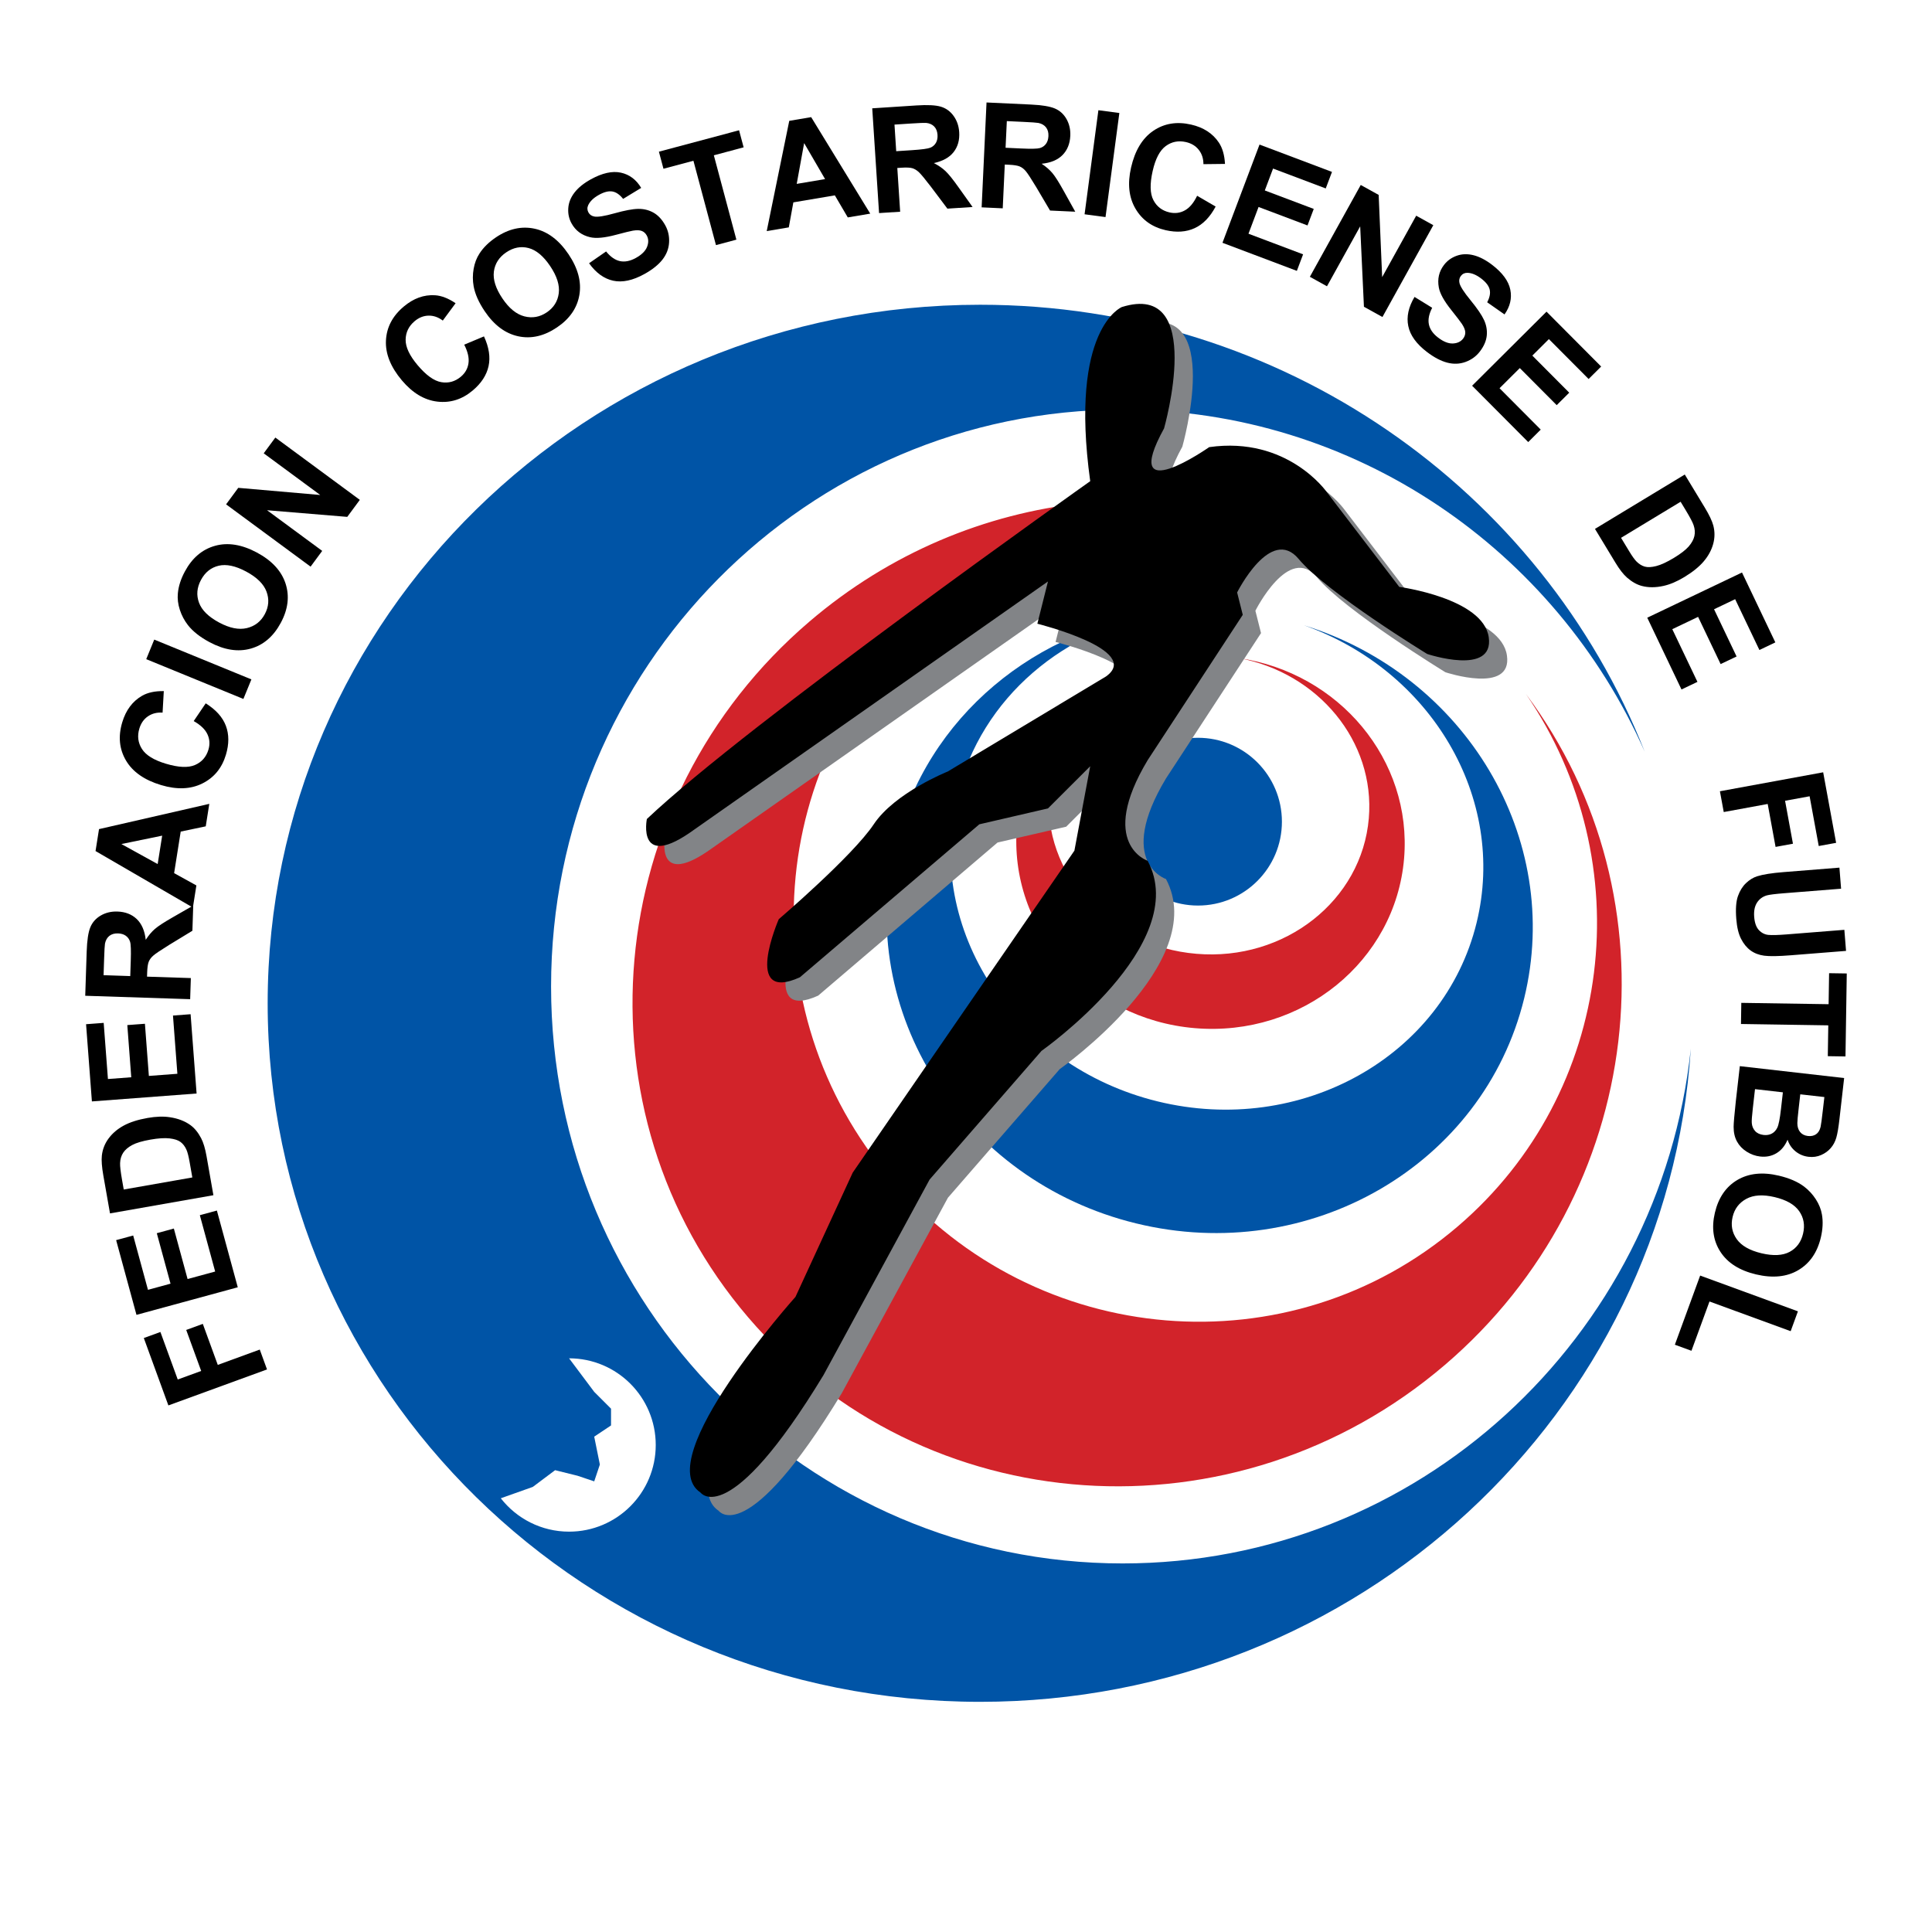 <?xml version="1.0" encoding="utf-8"?>
<!-- Generator: Adobe Illustrator 13.0.0, SVG Export Plug-In . SVG Version: 6.00 Build 14948)  -->
<!DOCTYPE svg PUBLIC "-//W3C//DTD SVG 1.0//EN" "http://www.w3.org/TR/2001/REC-SVG-20010904/DTD/svg10.dtd">
<svg version="1.0" id="Layer_1" xmlns="http://www.w3.org/2000/svg" xmlns:xlink="http://www.w3.org/1999/xlink" x="0px" y="0px"
	 width="192.756px" height="192.756px" viewBox="0 0 192.756 192.756" enable-background="new 0 0 192.756 192.756"
	 xml:space="preserve">
<g>
	<polygon fill-rule="evenodd" clip-rule="evenodd" fill="#FFFFFF" points="0,0 192.756,0 192.756,192.756 0,192.756 0,0 	"/>
	<path fill-rule="evenodd" clip-rule="evenodd" fill="#0054A6" d="M112.006,155.984c-31.5,0-57.025-25.764-57.025-57.557
		c0-31.79,25.525-57.562,57.025-57.562c23.223,0,43.193,14.026,52.087,34.132c-10.285-26.08-36.086-44.592-66.305-44.592
		c-39.264,0-71.083,31.207-71.083,69.699c0,38.488,31.819,69.688,71.083,69.688c37.695,0,68.524-28.781,70.905-65.16
		C165.63,133.502,141.423,155.984,112.006,155.984L112.006,155.984z"/>
	<path fill-rule="evenodd" clip-rule="evenodd" fill="#D2232A" d="M145.44,122.359c-16.751,14.326-42.057,12.232-56.515-4.68
		c-14.464-16.922-12.598-42.244,4.153-56.567c12.358-10.566,29.359-12.192,43.234-5.536c-17.329-9.201-39.478-7.312-55.557,6.44
		c-20.888,17.858-23.628,48.933-6.117,69.407c17.506,20.482,48.632,22.607,69.521,4.752c20.059-17.152,23.367-46.485,8.086-66.93
		C163.749,86.002,161.098,108.975,145.44,122.359L145.44,122.359z"/>
	<path fill-rule="evenodd" clip-rule="evenodd" fill="#0054A6" d="M147.321,92.061c-3.262,13.355-17.517,21.326-31.824,17.826
		c-14.307-3.502-23.258-17.153-19.996-30.501c2.406-9.848,10.79-16.762,20.762-18.316c-12.806,1.484-23.811,10.378-26.947,23.188
		c-4.069,16.636,6.68,33.56,24.009,37.794c17.323,4.246,34.673-5.809,38.742-22.445c3.903-15.979-5.856-32.209-21.981-37.227
		C142.757,66.862,150.369,79.593,147.321,92.061L147.321,92.061z"/>
	<path fill-rule="evenodd" clip-rule="evenodd" fill="#D2232A" d="M136.567,81.635c-0.688,8.212-8.394,14.271-17.193,13.526
		c-8.815-0.729-15.396-7.992-14.708-16.208c0.516-6.057,4.839-10.939,10.603-12.789c-7.451,2.068-13.146,8.365-13.812,16.253
		c-0.859,10.243,7.091,19.268,17.762,20.163c10.665,0.896,20.001-6.679,20.866-16.922c0.824-9.829-6.472-18.54-16.506-20.004
		C131.509,67.123,137.213,73.961,136.567,81.635L136.567,81.635z"/>
	<path fill-rule="evenodd" clip-rule="evenodd" fill="#0054A6" d="M127.897,81.979c0,4.622-3.751,8.368-8.373,8.368
		c-4.616,0-8.368-3.747-8.368-8.368c0-4.616,3.752-8.37,8.368-8.37C124.146,73.609,127.897,77.363,127.897,81.979L127.897,81.979z"
		/>
	<path fill-rule="evenodd" clip-rule="evenodd" fill="#828487" d="M117.961,44.567c0,0,4.211-14.748-4.215-12.111
		c0,0-5.262,2.107-3.156,17.373c0,0-34.231,24.225-44.235,33.703c0,0-1.047,5.262,4.741,1.058l35.279-24.751l-1.059,4.21
		c0,0,10.54,2.636,6.856,5.267l-15.802,9.475c0,0-5.262,2.11-7.367,5.267c-2.11,3.163-9.478,9.478-9.478,9.478
		s-3.694,8.429,2.105,5.798l17.897-15.276l6.847-1.578l4.215-4.215l-1.579,8.43l-22.117,32.122l-5.7,12.389
		c0,0-14.505,16.178-9.489,19.529c0,0,2.793,3.9,12.271-11.719l10.602-19.521l11.15-12.828c0,0,15.058-10.598,10.603-18.966
		c0,0-5.028-1.667,0-10.035l9.482-14.5l-0.562-2.232c0,0,3.345-6.69,6.138-3.348c2.787,3.348,12.822,9.485,12.822,9.485
		s6.7,2.228,6.137-1.674c-0.552-3.908-8.92-5.023-8.92-5.023l-7.252-9.479c0,0-3.902-5.58-11.708-4.46
		C122.468,46.433,113.465,52.74,117.961,44.567L117.961,44.567z"/>
	<path fill-rule="evenodd" clip-rule="evenodd" d="M116.138,42.744c0,0,4.21-14.742-4.21-12.111c0,0-5.262,2.107-3.157,17.375
		c0,0-34.23,24.228-44.234,33.705c0,0-1.058,5.268,4.741,1.047l35.278-24.746l-1.058,4.215c0,0,10.535,2.628,6.847,5.262
		l-15.792,9.485c0,0-5.268,2.1-7.378,5.262c-2.1,3.157-9.478,9.472-9.478,9.472s-3.684,8.43,2.11,5.793L97.71,82.24l6.846-1.584
		l4.215-4.209l-1.578,8.424l-22.117,32.121l-5.71,12.395c0,0-14.495,16.178-9.478,19.523c0,0,2.788,3.908,12.27-11.713L92.75,117.68
		l11.161-12.832c0,0,15.057-10.604,10.592-18.966c0,0-5.018-1.672,0-10.04l9.488-14.5l-0.562-2.232c0,0,3.344-6.693,6.138-3.342
		c2.786,3.342,12.826,9.48,12.826,9.48s6.695,2.233,6.139-1.672c-0.563-3.905-8.926-5.021-8.926-5.021l-7.253-9.485
		c0,0-3.896-5.574-11.711-4.459C120.641,44.609,111.637,50.921,116.138,42.744L116.138,42.744z"/>
	<path fill-rule="evenodd" clip-rule="evenodd" fill="#FFFFFF" d="M56.778,135.52c4.773,0,8.645,3.871,8.645,8.648
		c0,4.773-3.872,8.645-8.645,8.645c-2.766,0-5.231-1.303-6.814-3.33l3.194-1.135l2.225-1.668l2.23,0.553l1.672,0.562l0.563-1.678
		c-0.563-2.781-0.563-2.781-0.563-2.781l1.678-1.121v-1.672l-1.678-1.678L56.778,135.52L56.778,135.52z"/>
	<polygon fill-rule="evenodd" clip-rule="evenodd" points="169.625,127.264 179.379,130.832 178.655,132.812 170.556,129.85 
		168.756,134.768 167.101,134.162 169.625,127.264 	"/>
	<path fill-rule="evenodd" clip-rule="evenodd" d="M177.481,117.297c1.04,0.246,1.876,0.607,2.509,1.084
		c0.466,0.355,0.858,0.779,1.178,1.275c0.318,0.496,0.523,1.006,0.609,1.529c0.12,0.697,0.082,1.457-0.112,2.281
		c-0.354,1.494-1.104,2.58-2.249,3.256c-1.146,0.678-2.551,0.818-4.214,0.426c-1.648-0.391-2.833-1.141-3.554-2.252
		c-0.721-1.109-0.905-2.41-0.554-3.9c0.357-1.508,1.104-2.598,2.241-3.27C174.474,117.057,175.855,116.912,177.481,117.297
		L177.481,117.297L177.481,117.297z M177.049,119.434c-1.155-0.273-2.094-0.217-2.815,0.174s-1.179,0.99-1.371,1.803
		c-0.193,0.818-0.057,1.557,0.412,2.219c0.468,0.66,1.295,1.131,2.478,1.412c1.17,0.275,2.102,0.229,2.798-0.143
		c0.695-0.373,1.143-0.98,1.343-1.824c0.198-0.84,0.067-1.588-0.393-2.242C179.04,120.176,178.224,119.711,177.049,119.434
		L177.049,119.434z"/>
	<path fill-rule="evenodd" clip-rule="evenodd" d="M183.99,107.557l-0.472,4.135c-0.094,0.822-0.197,1.43-0.312,1.822
		c-0.115,0.395-0.299,0.736-0.554,1.031c-0.254,0.293-0.573,0.525-0.959,0.693c-0.387,0.17-0.805,0.229-1.254,0.176
		c-0.487-0.055-0.921-0.236-1.298-0.541c-0.378-0.307-0.643-0.695-0.795-1.166c-0.257,0.613-0.627,1.062-1.11,1.35
		c-0.483,0.289-1.025,0.398-1.626,0.328c-0.475-0.053-0.922-0.215-1.344-0.482c-0.423-0.268-0.745-0.607-0.969-1.018
		c-0.225-0.412-0.335-0.898-0.333-1.463c0.001-0.35,0.073-1.191,0.216-2.523l0.402-3.529L183.99,107.557L183.99,107.557
		L183.99,107.557z M177.879,108.982l-2.782-0.318l-0.22,1.932c-0.087,0.754-0.12,1.234-0.101,1.443
		c0.021,0.312,0.132,0.578,0.329,0.801c0.198,0.221,0.481,0.352,0.851,0.395c0.312,0.035,0.585-0.012,0.819-0.137
		c0.236-0.127,0.42-0.324,0.55-0.596c0.132-0.271,0.253-0.885,0.361-1.838L177.879,108.982L177.879,108.982L177.879,108.982z
		 M182.018,109.453l-2.404-0.273l-0.156,1.367c-0.092,0.809-0.138,1.314-0.136,1.514c0.001,0.361,0.094,0.656,0.275,0.881
		s0.441,0.357,0.777,0.396c0.322,0.037,0.593-0.021,0.813-0.172c0.222-0.15,0.373-0.398,0.455-0.742
		c0.047-0.203,0.126-0.793,0.237-1.771L182.018,109.453L182.018,109.453z"/>
	<polygon fill-rule="evenodd" clip-rule="evenodd" points="173.73,100.055 182.441,100.189 182.489,97.096 184.252,97.123 
		184.124,105.402 182.36,105.375 182.408,102.299 173.698,102.164 173.73,100.055 	"/>
	<path fill-rule="evenodd" clip-rule="evenodd" d="M183.519,86.565l0.167,2.102l-5.669,0.45c-0.899,0.071-1.48,0.144-1.743,0.217
		c-0.421,0.124-0.747,0.366-0.979,0.727c-0.232,0.361-0.325,0.833-0.279,1.418c0.048,0.599,0.206,1.04,0.475,1.323
		c0.269,0.282,0.585,0.44,0.946,0.474c0.362,0.034,0.957,0.017,1.786-0.048l5.789-0.459l0.168,2.102l-5.491,0.436
		c-1.255,0.1-2.146,0.114-2.672,0.043c-0.527-0.07-0.981-0.245-1.362-0.522c-0.38-0.278-0.697-0.665-0.948-1.159
		c-0.253-0.494-0.412-1.154-0.477-1.981c-0.079-0.994-0.023-1.756,0.166-2.287c0.189-0.532,0.456-0.961,0.802-1.291
		c0.345-0.328,0.715-0.557,1.111-0.683c0.588-0.186,1.466-0.324,2.636-0.417L183.519,86.565L183.519,86.565z"/>
	<polygon fill-rule="evenodd" clip-rule="evenodd" points="171.596,78.944 181.898,77.052 183.19,84.09 181.456,84.408 
		180.545,79.444 178.097,79.894 178.883,84.178 177.149,84.496 176.363,80.212 171.978,81.018 171.596,78.944 	"/>
	<polygon fill-rule="evenodd" clip-rule="evenodd" points="164.347,61.629 173.8,57.119 177.126,64.091 175.536,64.851 
		173.116,59.781 171.011,60.786 173.259,65.497 171.667,66.256 169.42,61.545 166.845,62.773 169.354,68.03 167.763,68.789 
		164.347,61.629 	"/>
	<path fill-rule="evenodd" clip-rule="evenodd" d="M168.091,47.344l1.988,3.285c0.451,0.744,0.737,1.345,0.859,1.805
		c0.159,0.614,0.155,1.227-0.015,1.84c-0.168,0.613-0.48,1.189-0.937,1.729s-1.103,1.063-1.942,1.572
		c-0.737,0.446-1.429,0.739-2.072,0.88c-0.785,0.175-1.505,0.178-2.158,0.007c-0.496-0.128-0.988-0.404-1.479-0.829
		c-0.368-0.321-0.753-0.815-1.156-1.482l-2.048-3.383L168.091,47.344L168.091,47.344L168.091,47.344z M167.675,50.061l-5.943,3.598
		l0.81,1.337c0.304,0.503,0.551,0.848,0.744,1.037c0.25,0.248,0.521,0.414,0.811,0.498c0.292,0.084,0.675,0.066,1.149-0.056
		c0.477-0.122,1.062-0.393,1.755-0.812s1.189-0.803,1.487-1.15c0.298-0.346,0.485-0.69,0.562-1.033
		c0.077-0.343,0.051-0.705-0.08-1.086c-0.095-0.286-0.363-0.793-0.805-1.523L167.675,50.061L167.675,50.061z"/>
	<polygon fill-rule="evenodd" clip-rule="evenodd" points="146.873,38.484 154.296,31.094 159.747,36.569 158.497,37.813 
		154.533,33.833 152.881,35.479 156.563,39.178 155.313,40.422 151.631,36.723 149.61,38.734 153.719,42.862 152.471,44.106 
		146.873,38.484 	"/>
	<path fill-rule="evenodd" clip-rule="evenodd" d="M141.128,29.624l1.76,1.084c-0.321,0.623-0.43,1.177-0.326,1.663
		c0.104,0.487,0.409,0.924,0.919,1.313c0.535,0.409,1.027,0.604,1.476,0.584c0.447-0.02,0.789-0.183,1.022-0.488
		c0.149-0.196,0.22-0.408,0.212-0.633c-0.01-0.225-0.119-0.499-0.328-0.82c-0.144-0.217-0.496-0.678-1.056-1.381
		c-0.728-0.908-1.146-1.661-1.255-2.259c-0.158-0.846,0.013-1.598,0.517-2.256c0.323-0.423,0.745-0.728,1.268-0.914
		c0.521-0.186,1.08-0.203,1.676-0.053c0.597,0.15,1.215,0.469,1.852,0.957c1.038,0.793,1.645,1.62,1.818,2.479
		c0.174,0.86-0.02,1.684-0.578,2.47l-1.729-1.211c0.256-0.484,0.338-0.911,0.247-1.279c-0.092-0.368-0.372-0.731-0.84-1.088
		c-0.486-0.372-0.944-0.562-1.373-0.572c-0.276-0.006-0.497,0.098-0.662,0.314c-0.15,0.197-0.196,0.43-0.138,0.697
		c0.075,0.34,0.445,0.917,1.112,1.73c0.666,0.814,1.114,1.473,1.345,1.977c0.231,0.504,0.319,1.02,0.267,1.547
		c-0.054,0.527-0.282,1.055-0.685,1.582c-0.366,0.479-0.841,0.825-1.424,1.04c-0.585,0.215-1.194,0.24-1.831,0.075
		c-0.638-0.166-1.315-0.522-2.034-1.071c-1.051-0.803-1.67-1.664-1.857-2.582C140.313,31.612,140.521,30.644,141.128,29.624
		L141.128,29.624z"/>
	<polygon fill-rule="evenodd" clip-rule="evenodd" points="130.685,27.616 135.761,18.455 137.55,19.446 137.898,27.649 
		141.294,21.52 143.002,22.467 137.926,31.628 136.08,30.605 135.706,22.583 132.393,28.562 130.685,27.616 	"/>
	<polygon fill-rule="evenodd" clip-rule="evenodd" points="121.966,24.223 125.663,14.424 132.893,17.151 132.269,18.801 
		127.014,16.817 126.19,19.001 131.073,20.844 130.451,22.493 125.567,20.65 124.561,23.318 130.01,25.375 129.388,27.024 
		121.966,24.223 	"/>
	<path fill-rule="evenodd" clip-rule="evenodd" d="M119.437,19.532l1.848,1.076c-0.562,1.054-1.261,1.772-2.095,2.156
		s-1.798,0.451-2.888,0.203c-1.352-0.307-2.356-1.023-3.016-2.148c-0.66-1.125-0.807-2.491-0.441-4.099
		c0.388-1.701,1.124-2.922,2.213-3.665c1.089-0.742,2.345-0.951,3.77-0.627c1.242,0.283,2.171,0.883,2.781,1.802
		c0.359,0.542,0.562,1.25,0.608,2.124l-2.151,0.025c0-0.559-0.153-1.035-0.464-1.428c-0.309-0.394-0.736-0.653-1.281-0.777
		c-0.75-0.17-1.421-0.037-2.014,0.398c-0.593,0.436-1.026,1.262-1.303,2.477c-0.294,1.29-0.271,2.261,0.069,2.914
		c0.339,0.653,0.877,1.063,1.614,1.231c0.548,0.125,1.058,0.057,1.528-0.204C118.687,20.729,119.095,20.244,119.437,19.532
		L119.437,19.532z"/>
	<polygon fill-rule="evenodd" clip-rule="evenodd" points="108.208,21.379 109.587,10.997 111.678,11.274 110.298,21.657 
		108.208,21.379 	"/>
	<path fill-rule="evenodd" clip-rule="evenodd" d="M97.938,20.687l0.488-10.463l4.414,0.206c1.108,0.052,1.911,0.184,2.407,0.395
		c0.496,0.212,0.883,0.564,1.162,1.059c0.278,0.495,0.403,1.051,0.374,1.669c-0.036,0.785-0.294,1.423-0.773,1.913
		c-0.479,0.49-1.175,0.78-2.086,0.871c0.436,0.288,0.793,0.598,1.073,0.931s0.65,0.917,1.113,1.754l1.168,2.1l-2.515-0.117
		l-1.388-2.351c-0.504-0.837-0.851-1.366-1.039-1.587c-0.189-0.221-0.393-0.375-0.61-0.464c-0.216-0.088-0.567-0.144-1.052-0.167
		l-0.427-0.02l-0.204,4.368L97.938,20.687L97.938,20.687L97.938,20.687z M100.326,14.742l1.541,0.072
		c1.003,0.047,1.631,0.033,1.883-0.041c0.251-0.074,0.452-0.212,0.604-0.416c0.151-0.203,0.233-0.461,0.248-0.776
		c0.017-0.352-0.062-0.642-0.235-0.867c-0.174-0.226-0.429-0.375-0.766-0.448c-0.169-0.032-0.677-0.067-1.525-0.107l-1.625-0.076
		L100.326,14.742L100.326,14.742z"/>
	<path fill-rule="evenodd" clip-rule="evenodd" d="M87.704,21.259l-0.681-10.452l4.41-0.287c1.107-0.072,1.92-0.031,2.436,0.124
		c0.517,0.155,0.941,0.462,1.273,0.923c0.332,0.46,0.518,0.999,0.558,1.617c0.051,0.784-0.134,1.447-0.556,1.987
		c-0.421,0.541-1.08,0.907-1.977,1.099c0.465,0.237,0.856,0.505,1.171,0.805s0.749,0.84,1.301,1.62l1.395,1.957l-2.512,0.164
		l-1.641-2.182c-0.593-0.776-0.997-1.262-1.209-1.461c-0.213-0.198-0.432-0.329-0.658-0.394c-0.226-0.063-0.581-0.08-1.063-0.048
		l-0.427,0.028l0.284,4.364L87.704,21.259L87.704,21.259L87.704,21.259z M89.415,15.085l1.54-0.1
		c1.002-0.065,1.625-0.149,1.866-0.25c0.242-0.102,0.427-0.262,0.554-0.48s0.181-0.485,0.161-0.799
		c-0.023-0.352-0.133-0.63-0.331-0.835c-0.198-0.205-0.468-0.325-0.81-0.359c-0.171-0.013-0.681,0.008-1.528,0.063l-1.624,0.106
		L89.415,15.085L89.415,15.085z"/>
	<path fill-rule="evenodd" clip-rule="evenodd" d="M86.824,21.314l-2.24,0.378l-1.292-2.201l-4.139,0.699l-0.454,2.495l-2.203,0.372
		l2.249-11.001l2.186-0.369L86.824,21.314L86.824,21.314L86.824,21.314z M82.318,17.868l-2.089-3.591l-0.74,4.069L82.318,17.868
		L82.318,17.868z"/>
	<polygon fill-rule="evenodd" clip-rule="evenodd" points="71.432,24.455 69.183,16.039 66.194,16.837 65.739,15.134 73.737,12.997 
		74.192,14.7 71.22,15.495 73.469,23.91 71.432,24.455 	"/>
	<path fill-rule="evenodd" clip-rule="evenodd" d="M58.771,26.265l1.699-1.178c0.442,0.544,0.906,0.866,1.393,0.966
		c0.486,0.1,1.01-0.005,1.571-0.315c0.589-0.326,0.965-0.698,1.127-1.117s0.149-0.796-0.038-1.133
		c-0.119-0.216-0.285-0.365-0.495-0.447s-0.504-0.091-0.882-0.029c-0.257,0.044-0.82,0.182-1.689,0.414
		c-1.123,0.301-1.98,0.382-2.573,0.242c-0.838-0.194-1.458-0.653-1.859-1.377c-0.258-0.466-0.368-0.975-0.328-1.527
		c0.039-0.552,0.247-1.071,0.624-1.557c0.377-0.486,0.917-0.924,1.619-1.312c1.143-0.632,2.144-0.856,3.001-0.67
		c0.857,0.186,1.534,0.693,2.03,1.521l-1.803,1.097c-0.341-0.429-0.698-0.675-1.072-0.739c-0.375-0.063-0.819,0.047-1.334,0.333
		c-0.536,0.297-0.894,0.64-1.075,1.029c-0.116,0.25-0.108,0.494,0.023,0.732c0.12,0.217,0.314,0.353,0.583,0.405
		c0.341,0.068,1.018-0.04,2.031-0.324s1.796-0.431,2.35-0.439c0.554-0.009,1.062,0.117,1.524,0.376
		c0.461,0.261,0.853,0.681,1.174,1.262c0.292,0.527,0.419,1.101,0.382,1.722c-0.037,0.621-0.259,1.19-0.666,1.708
		c-0.407,0.517-1.006,0.995-1.797,1.433c-1.157,0.641-2.194,0.863-3.11,0.667C60.266,27.809,59.462,27.229,58.771,26.265
		L58.771,26.265z"/>
	<path fill-rule="evenodd" clip-rule="evenodd" d="M48.365,31.059c-0.598-0.886-0.968-1.719-1.11-2.499
		c-0.102-0.576-0.103-1.154-0.001-1.735c0.102-0.581,0.297-1.094,0.589-1.538c0.385-0.594,0.928-1.127,1.629-1.601
		c1.272-0.859,2.559-1.148,3.86-0.869s2.43,1.127,3.386,2.543c0.948,1.405,1.31,2.76,1.087,4.065s-0.969,2.386-2.238,3.242
		c-1.284,0.867-2.572,1.162-3.863,0.884S49.3,32.444,48.365,31.059L48.365,31.059L48.365,31.059z M50.13,29.782
		c0.664,0.984,1.394,1.578,2.188,1.781s1.539,0.07,2.23-0.397c0.696-0.469,1.096-1.106,1.2-1.91c0.104-0.804-0.184-1.71-0.864-2.718
		c-0.672-0.996-1.39-1.593-2.153-1.792c-0.764-0.198-1.505-0.055-2.224,0.431c-0.715,0.483-1.126,1.121-1.232,1.914
		C49.171,27.885,49.455,28.781,50.13,29.782L50.13,29.782z"/>
	<path fill-rule="evenodd" clip-rule="evenodd" d="M46.314,34.387l1.972-0.825c0.501,1.084,0.653,2.074,0.457,2.971
		c-0.197,0.897-0.724,1.706-1.58,2.426c-1.06,0.893-2.237,1.263-3.532,1.11s-2.474-0.859-3.536-2.12
		c-1.124-1.334-1.653-2.659-1.589-3.975c0.064-1.316,0.655-2.445,1.773-3.386c0.975-0.821,2.013-1.198,3.114-1.131
		c0.65,0.04,1.336,0.305,2.061,0.796l-1.277,1.73c-0.445-0.337-0.917-0.501-1.418-0.492c-0.5,0.009-0.965,0.194-1.393,0.554
		c-0.588,0.496-0.886,1.111-0.896,1.847c-0.01,0.736,0.387,1.581,1.189,2.534c0.853,1.012,1.641,1.58,2.366,1.702
		c0.726,0.123,1.378-0.059,1.956-0.546c0.43-0.362,0.683-0.809,0.759-1.342S46.675,35.089,46.314,34.387L46.314,34.387z"/>
	<polygon fill-rule="evenodd" clip-rule="evenodd" points="30.987,56.534 22.557,50.319 23.771,48.672 31.951,49.385 26.311,45.227 
		27.47,43.655 35.9,49.871 34.647,51.569 26.644,50.906 32.146,54.962 30.987,56.534 	"/>
	<path fill-rule="evenodd" clip-rule="evenodd" d="M20.899,64.064c-0.942-0.505-1.658-1.069-2.147-1.693
		c-0.359-0.462-0.629-0.974-0.811-1.534c-0.181-0.562-0.247-1.106-0.196-1.635c0.063-0.705,0.295-1.43,0.695-2.176
		c0.725-1.354,1.729-2.21,3.01-2.569s2.675-0.136,4.182,0.671c1.493,0.8,2.445,1.83,2.857,3.088
		c0.411,1.259,0.255,2.563-0.468,3.912c-0.732,1.366-1.734,2.227-3.005,2.584C23.743,65.069,22.372,64.853,20.899,64.064
		L20.899,64.064L20.899,64.064z M21.865,62.11c1.046,0.561,1.969,0.746,2.767,0.554c0.797-0.191,1.394-0.655,1.788-1.391
		c0.396-0.74,0.453-1.489,0.17-2.249c-0.283-0.759-0.96-1.426-2.032-2c-1.059-0.568-1.973-0.762-2.74-0.581
		s-1.356,0.653-1.766,1.418c-0.408,0.761-0.474,1.517-0.197,2.268C20.131,60.88,20.801,61.541,21.865,62.11L21.865,62.11z"/>
	<polygon fill-rule="evenodd" clip-rule="evenodd" points="24.283,69.734 14.59,65.765 15.389,63.813 25.082,67.783 24.283,69.734 	
		"/>
	<path fill-rule="evenodd" clip-rule="evenodd" d="M19.326,71.942l1.198-1.77c1.013,0.632,1.683,1.377,2.009,2.235
		c0.326,0.859,0.328,1.824,0.007,2.895c-0.398,1.327-1.181,2.282-2.348,2.863c-1.167,0.582-2.54,0.636-4.12,0.162
		c-1.67-0.501-2.839-1.32-3.505-2.456c-0.667-1.137-0.791-2.405-0.371-3.804c0.366-1.221,1.028-2.105,1.986-2.653
		c0.565-0.322,1.286-0.476,2.16-0.462l-0.121,2.147c-0.557-0.038-1.042,0.083-1.456,0.366c-0.414,0.281-0.702,0.69-0.862,1.226
		c-0.221,0.736-0.134,1.415,0.261,2.036c0.395,0.621,1.189,1.11,2.382,1.468c1.267,0.38,2.238,0.423,2.912,0.128
		c0.674-0.294,1.121-0.803,1.337-1.528c0.162-0.538,0.128-1.051-0.1-1.539C20.47,72.771,20.013,72.332,19.326,71.942L19.326,71.942z
		"/>
	<path fill-rule="evenodd" clip-rule="evenodd" d="M20.882,80.201l-0.355,2.243l-2.498,0.524l-0.657,4.146l2.221,1.226l-0.349,2.206
		L9.532,84.91l0.347-2.189L20.882,80.201L20.882,80.201L20.882,80.201z M16.18,83.374l-4.07,0.836l3.621,1.998L16.18,83.374
		L16.18,83.374z"/>
	<path fill-rule="evenodd" clip-rule="evenodd" d="M18.972,99.689L8.504,99.348l0.145-4.417c0.037-1.11,0.157-1.914,0.362-2.413
		c0.205-0.499,0.552-0.891,1.043-1.176c0.49-0.285,1.044-0.418,1.664-0.397c0.786,0.026,1.426,0.275,1.923,0.747
		c0.497,0.473,0.796,1.164,0.9,2.074c0.282-0.44,0.586-0.802,0.915-1.086c0.329-0.284,0.909-0.663,1.739-1.137l2.084-1.197
		l-0.083,2.516l-2.332,1.42c-0.83,0.515-1.354,0.868-1.572,1.061c-0.218,0.192-0.37,0.398-0.456,0.616
		c-0.085,0.218-0.136,0.57-0.152,1.053l-0.014,0.428l4.371,0.143L18.972,99.689L18.972,99.689L18.972,99.689z M12.995,97.385
		l0.051-1.542c0.033-1.004,0.011-1.631-0.067-1.881c-0.078-0.25-0.219-0.45-0.424-0.599c-0.205-0.148-0.465-0.227-0.78-0.237
		c-0.353-0.012-0.64,0.071-0.864,0.247c-0.223,0.177-0.369,0.434-0.437,0.772c-0.03,0.168-0.059,0.678-0.086,1.526l-0.054,1.626
		L12.995,97.385L12.995,97.385z"/>
	<polygon fill-rule="evenodd" clip-rule="evenodd" points="19.614,109.1 9.169,109.889 8.587,102.186 10.345,102.053 
		10.769,107.654 13.095,107.479 12.702,102.273 14.459,102.141 14.853,107.346 17.697,107.131 17.258,101.322 19.016,101.189 
		19.614,109.1 	"/>
	<path fill-rule="evenodd" clip-rule="evenodd" d="M10.975,121.061l-0.666-3.783c-0.15-0.855-0.2-1.52-0.147-1.992
		c0.073-0.631,0.299-1.201,0.679-1.711s0.879-0.936,1.499-1.273c0.62-0.338,1.414-0.592,2.379-0.762
		c0.849-0.15,1.6-0.174,2.251-0.07c0.795,0.121,1.467,0.379,2.016,0.773c0.415,0.299,0.774,0.734,1.078,1.309
		c0.227,0.434,0.407,1.033,0.542,1.799l0.685,3.896L10.975,121.061L10.975,121.061L10.975,121.061z M12.345,118.678l6.843-1.203
		l-0.271-1.541c-0.102-0.578-0.208-0.99-0.319-1.234c-0.144-0.322-0.335-0.574-0.577-0.758c-0.24-0.184-0.604-0.305-1.092-0.363
		c-0.487-0.059-1.13-0.018-1.929,0.123c-0.798,0.141-1.399,0.318-1.802,0.533c-0.403,0.215-0.702,0.469-0.898,0.76
		c-0.196,0.293-0.302,0.639-0.318,1.041c-0.015,0.301,0.052,0.871,0.199,1.711L12.345,118.678L12.345,118.678z"/>
	<polygon fill-rule="evenodd" clip-rule="evenodd" points="23.722,128.432 13.616,131.184 11.587,123.729 13.288,123.266 
		14.763,128.686 17.014,128.072 15.644,123.037 17.345,122.572 18.715,127.609 21.467,126.861 19.938,121.24 21.639,120.777 
		23.722,128.432 	"/>
	<polygon fill-rule="evenodd" clip-rule="evenodd" points="26.64,136.629 16.8,140.219 14.348,133.496 16.004,132.893 
		17.733,137.633 20.072,136.781 18.579,132.689 20.235,132.084 21.728,136.176 25.917,134.646 26.64,136.629 	"/>
</g>
</svg>
